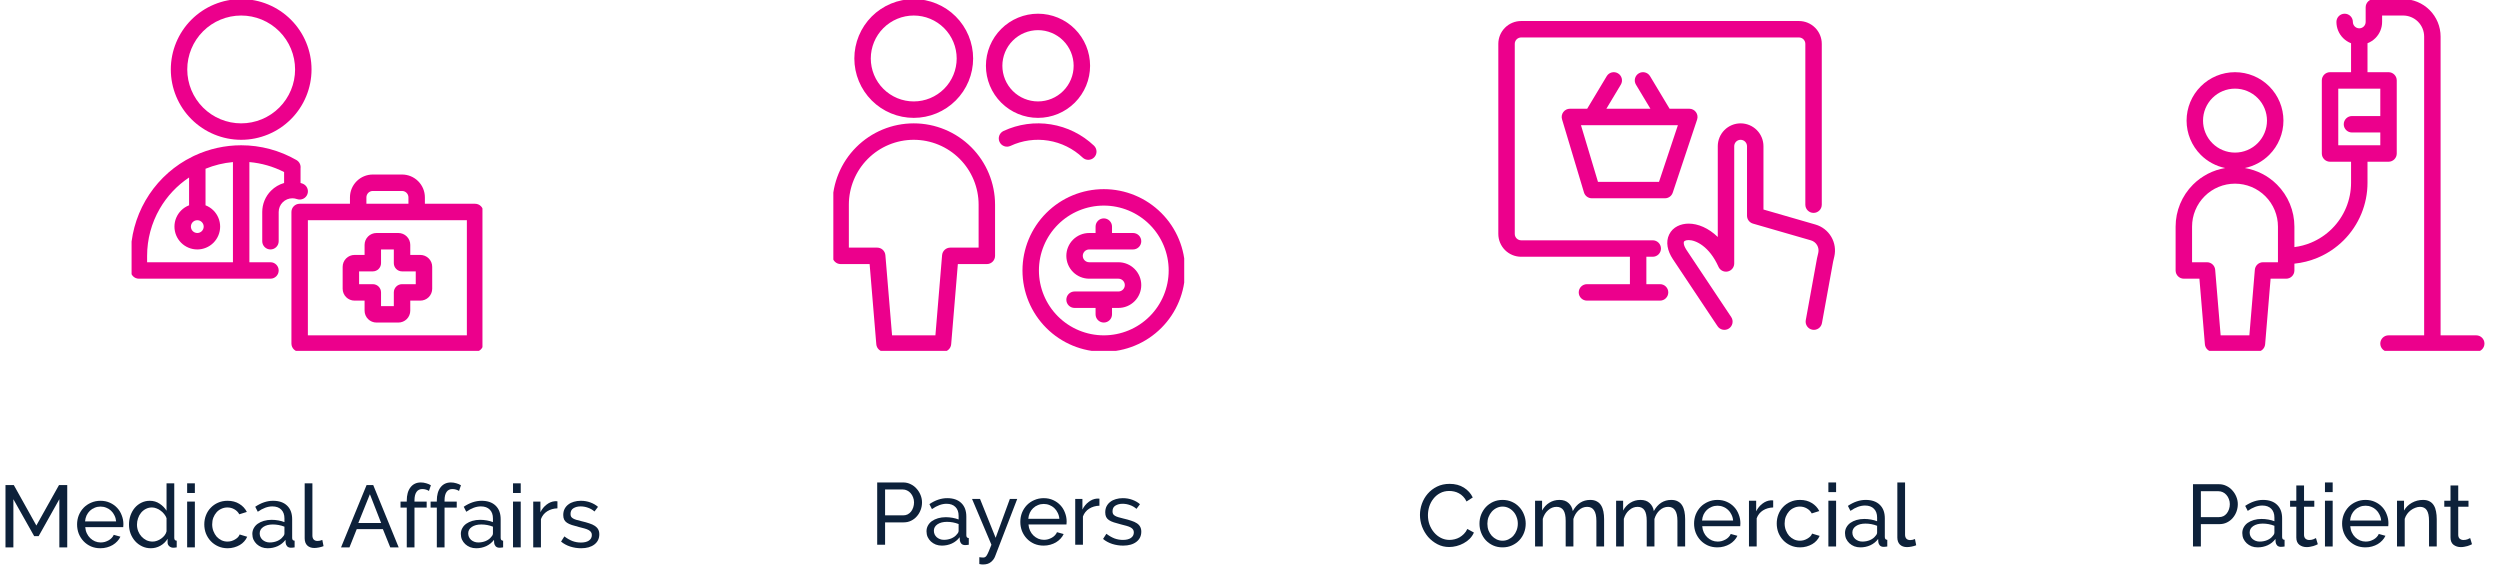 <?xml version="1.0" encoding="UTF-8"?>
<svg xmlns="http://www.w3.org/2000/svg" width="456" height="103" viewBox="0 0 456 103" fill="none">
  <g clip-path="url(#clip0)">
    <path d="M10.824 99.84V91.056L7.048 97.792H6.232L2.44 91.056V99.84H1V88.48H2.52L6.632 95.856L10.76 88.48H12.264V99.84H10.824Z" fill="#0D213A"></path>
    <path d="M18.316 100C17.686 100 17.11 99.888 16.588 99.664C16.065 99.429 15.617 99.115 15.244 98.72C14.87 98.325 14.577 97.867 14.364 97.344C14.161 96.811 14.06 96.251 14.06 95.664C14.06 95.077 14.161 94.523 14.364 94C14.577 93.477 14.87 93.019 15.244 92.624C15.628 92.229 16.081 91.92 16.604 91.696C17.126 91.461 17.702 91.344 18.332 91.344C18.961 91.344 19.532 91.461 20.044 91.696C20.566 91.931 21.009 92.245 21.372 92.64C21.734 93.024 22.012 93.477 22.204 94C22.406 94.512 22.508 95.045 22.508 95.6C22.508 95.717 22.502 95.824 22.492 95.92C22.492 96.016 22.486 96.091 22.476 96.144H15.548C15.58 96.56 15.676 96.939 15.836 97.28C15.996 97.621 16.204 97.915 16.46 98.16C16.716 98.405 17.004 98.597 17.324 98.736C17.654 98.875 18.001 98.944 18.364 98.944C18.62 98.944 18.87 98.912 19.116 98.848C19.361 98.773 19.59 98.677 19.804 98.56C20.017 98.443 20.204 98.299 20.364 98.128C20.534 97.957 20.662 97.765 20.748 97.552L21.964 97.888C21.825 98.197 21.633 98.48 21.388 98.736C21.153 98.992 20.876 99.216 20.556 99.408C20.246 99.589 19.9 99.733 19.516 99.84C19.132 99.947 18.732 100 18.316 100ZM21.18 95.104C21.148 94.709 21.046 94.347 20.876 94.016C20.716 93.675 20.508 93.387 20.252 93.152C20.006 92.917 19.718 92.736 19.388 92.608C19.057 92.469 18.705 92.4 18.332 92.4C17.958 92.4 17.606 92.469 17.276 92.608C16.945 92.736 16.652 92.923 16.396 93.168C16.15 93.403 15.948 93.685 15.788 94.016C15.638 94.347 15.548 94.709 15.516 95.104H21.18Z" fill="#0D213A"></path>
    <path d="M27.513 100C26.937 100 26.404 99.883 25.913 99.648C25.422 99.413 25.001 99.099 24.649 98.704C24.297 98.309 24.02 97.851 23.817 97.328C23.625 96.805 23.529 96.256 23.529 95.68C23.529 95.093 23.619 94.539 23.801 94.016C23.993 93.483 24.254 93.019 24.585 92.624C24.926 92.229 25.326 91.92 25.785 91.696C26.254 91.461 26.766 91.344 27.321 91.344C27.993 91.344 28.59 91.52 29.113 91.872C29.646 92.224 30.067 92.651 30.377 93.152V88.16H31.785V98.112C31.785 98.443 31.934 98.613 32.233 98.624V99.84C32.084 99.861 31.961 99.877 31.865 99.888C31.779 99.899 31.694 99.904 31.609 99.904C31.331 99.904 31.086 99.813 30.873 99.632C30.67 99.44 30.569 99.221 30.569 98.976V98.272C30.238 98.816 29.796 99.243 29.241 99.552C28.697 99.851 28.121 100 27.513 100ZM27.849 98.784C28.105 98.784 28.366 98.736 28.633 98.64C28.91 98.544 29.166 98.411 29.401 98.24C29.646 98.069 29.854 97.872 30.025 97.648C30.206 97.413 30.323 97.168 30.377 96.912V94.512C30.281 94.245 30.137 93.995 29.945 93.76C29.753 93.515 29.534 93.307 29.289 93.136C29.054 92.955 28.798 92.816 28.521 92.72C28.254 92.613 27.988 92.56 27.721 92.56C27.305 92.56 26.926 92.651 26.585 92.832C26.254 93.003 25.966 93.237 25.721 93.536C25.486 93.824 25.305 94.16 25.177 94.544C25.049 94.917 24.985 95.301 24.985 95.696C24.985 96.112 25.059 96.512 25.209 96.896C25.358 97.269 25.561 97.595 25.817 97.872C26.073 98.149 26.372 98.373 26.713 98.544C27.065 98.704 27.444 98.784 27.849 98.784Z" fill="#0D213A"></path>
    <path d="M34.135 99.84V91.488H35.543V99.84H34.135ZM34.135 89.92V88.16H35.543V89.92H34.135Z" fill="#0D213A"></path>
    <path d="M37.263 95.648C37.263 95.061 37.364 94.507 37.567 93.984C37.77 93.461 38.057 93.008 38.431 92.624C38.804 92.229 39.247 91.92 39.759 91.696C40.282 91.461 40.863 91.344 41.503 91.344C42.335 91.344 43.05 91.531 43.647 91.904C44.255 92.267 44.714 92.757 45.023 93.376L43.647 93.808C43.434 93.413 43.135 93.109 42.751 92.896C42.367 92.672 41.94 92.56 41.471 92.56C41.087 92.56 40.724 92.64 40.383 92.8C40.041 92.949 39.748 93.163 39.503 93.44C39.258 93.717 39.06 94.043 38.911 94.416C38.772 94.789 38.703 95.2 38.703 95.648C38.703 96.085 38.778 96.496 38.927 96.88C39.076 97.264 39.273 97.6 39.519 97.888C39.775 98.165 40.068 98.384 40.399 98.544C40.74 98.704 41.103 98.784 41.487 98.784C41.732 98.784 41.972 98.752 42.207 98.688C42.452 98.613 42.671 98.517 42.863 98.4C43.066 98.283 43.242 98.149 43.391 98C43.54 97.84 43.647 97.669 43.711 97.488L45.087 97.904C44.959 98.213 44.778 98.496 44.543 98.752C44.319 99.008 44.052 99.227 43.743 99.408C43.434 99.589 43.087 99.733 42.703 99.84C42.33 99.947 41.935 100 41.519 100C40.889 100 40.313 99.883 39.791 99.648C39.268 99.413 38.82 99.099 38.447 98.704C38.074 98.309 37.78 97.851 37.567 97.328C37.364 96.795 37.263 96.235 37.263 95.648Z" fill="#0D213A"></path>
    <path d="M48.826 100C48.432 100 48.064 99.936 47.722 99.808C47.381 99.669 47.082 99.483 46.826 99.248C46.581 99.013 46.384 98.741 46.234 98.432C46.096 98.112 46.026 97.765 46.026 97.392C46.026 97.008 46.112 96.661 46.282 96.352C46.453 96.032 46.693 95.76 47.002 95.536C47.322 95.312 47.696 95.136 48.122 95.008C48.56 94.88 49.034 94.816 49.546 94.816C49.952 94.816 50.362 94.853 50.778 94.928C51.194 95.003 51.562 95.104 51.882 95.232V94.56C51.882 93.877 51.69 93.344 51.306 92.96C50.922 92.565 50.378 92.368 49.674 92.368C48.832 92.368 47.946 92.693 47.018 93.344L46.554 92.432C47.632 91.707 48.714 91.344 49.802 91.344C50.901 91.344 51.754 91.637 52.362 92.224C52.981 92.811 53.29 93.637 53.29 94.704V98.112C53.29 98.443 53.44 98.613 53.738 98.624V99.84C53.589 99.861 53.466 99.877 53.37 99.888C53.274 99.899 53.173 99.904 53.066 99.904C52.789 99.904 52.565 99.824 52.394 99.664C52.234 99.493 52.138 99.291 52.106 99.056L52.074 98.464C51.701 98.965 51.226 99.349 50.65 99.616C50.085 99.872 49.477 100 48.826 100ZM49.194 98.944C49.696 98.944 50.16 98.853 50.586 98.672C51.024 98.48 51.354 98.229 51.578 97.92C51.781 97.717 51.882 97.509 51.882 97.296V96.064C51.2 95.797 50.49 95.664 49.754 95.664C49.05 95.664 48.474 95.813 48.026 96.112C47.589 96.411 47.37 96.8 47.37 97.28C47.37 97.515 47.413 97.733 47.498 97.936C47.594 98.139 47.722 98.315 47.882 98.464C48.053 98.613 48.25 98.731 48.474 98.816C48.698 98.901 48.938 98.944 49.194 98.944Z" fill="#0D213A"></path>
    <path d="M55.574 88.16H56.982V97.68C56.982 97.989 57.062 98.235 57.222 98.416C57.392 98.587 57.627 98.672 57.926 98.672C58.043 98.672 58.182 98.656 58.342 98.624C58.502 98.581 58.651 98.533 58.79 98.48L59.014 99.616C58.779 99.712 58.502 99.792 58.182 99.856C57.862 99.92 57.579 99.952 57.334 99.952C56.79 99.952 56.358 99.797 56.038 99.488C55.728 99.179 55.574 98.747 55.574 98.192V88.16Z" fill="#0D213A"></path>
    <path d="M66.862 88.48H68.078L72.718 99.84H71.182L69.838 96.512H65.07L63.742 99.84H62.206L66.862 88.48ZM69.518 95.392L67.47 90.144L65.358 95.392H69.518Z" fill="#0D213A"></path>
    <path d="M74.193 99.84V92.592H73.057V91.488H74.193V91.312C74.193 90.277 74.422 89.467 74.881 88.88C75.339 88.293 75.963 88 76.753 88C77.083 88 77.409 88.048 77.729 88.144C78.049 88.229 78.337 88.352 78.593 88.512L78.241 89.552C78.091 89.445 77.905 89.36 77.681 89.296C77.467 89.232 77.254 89.2 77.041 89.2C76.571 89.2 76.214 89.376 75.969 89.728C75.723 90.08 75.601 90.592 75.601 91.264V91.488H77.825V92.592H75.601V99.84H74.193Z" fill="#0D213A"></path>
    <path d="M79.677 99.84V92.592H78.541V91.488H79.677V91.312C79.677 90.277 79.906 89.467 80.365 88.88C80.824 88.293 81.448 88 82.237 88C82.568 88 82.893 88.048 83.213 88.144C83.533 88.229 83.821 88.352 84.077 88.512L83.725 89.552C83.576 89.445 83.389 89.36 83.165 89.296C82.952 89.232 82.739 89.2 82.525 89.2C82.056 89.2 81.698 89.376 81.453 89.728C81.208 90.08 81.085 90.592 81.085 91.264V91.488H83.309V92.592H81.085V99.84H79.677Z" fill="#0D213A"></path>
    <path d="M86.858 100C86.463 100 86.095 99.936 85.754 99.808C85.412 99.669 85.114 99.483 84.858 99.248C84.612 99.013 84.415 98.741 84.266 98.432C84.127 98.112 84.058 97.765 84.058 97.392C84.058 97.008 84.143 96.661 84.314 96.352C84.484 96.032 84.724 95.76 85.034 95.536C85.353 95.312 85.727 95.136 86.153 95.008C86.591 94.88 87.066 94.816 87.578 94.816C87.983 94.816 88.394 94.853 88.809 94.928C89.225 95.003 89.594 95.104 89.913 95.232V94.56C89.913 93.877 89.722 93.344 89.338 92.96C88.954 92.565 88.409 92.368 87.706 92.368C86.863 92.368 85.978 92.693 85.049 93.344L84.585 92.432C85.663 91.707 86.746 91.344 87.834 91.344C88.932 91.344 89.785 91.637 90.394 92.224C91.012 92.811 91.322 93.637 91.322 94.704V98.112C91.322 98.443 91.471 98.613 91.769 98.624V99.84C91.62 99.861 91.498 99.877 91.401 99.888C91.305 99.899 91.204 99.904 91.097 99.904C90.82 99.904 90.596 99.824 90.425 99.664C90.266 99.493 90.169 99.291 90.138 99.056L90.106 98.464C89.732 98.965 89.257 99.349 88.681 99.616C88.116 99.872 87.508 100 86.858 100ZM87.225 98.944C87.727 98.944 88.191 98.853 88.618 98.672C89.055 98.48 89.385 98.229 89.609 97.92C89.812 97.717 89.913 97.509 89.913 97.296V96.064C89.231 95.797 88.522 95.664 87.785 95.664C87.082 95.664 86.505 95.813 86.058 96.112C85.62 96.411 85.401 96.8 85.401 97.28C85.401 97.515 85.444 97.733 85.529 97.936C85.626 98.139 85.754 98.315 85.913 98.464C86.084 98.613 86.281 98.731 86.505 98.816C86.73 98.901 86.969 98.944 87.225 98.944Z" fill="#0D213A"></path>
    <path d="M93.573 99.84V91.488H94.981V99.84H93.573ZM93.573 89.92V88.16H94.981V89.92H93.573Z" fill="#0D213A"></path>
    <path d="M101.676 92.72C100.972 92.741 100.348 92.923 99.804 93.264C99.271 93.605 98.892 94.08 98.668 94.688V99.84H97.26V91.488H98.572V93.424C98.86 92.848 99.239 92.384 99.708 92.032C100.178 91.669 100.679 91.467 101.212 91.424C101.319 91.424 101.41 91.424 101.484 91.424C101.559 91.424 101.623 91.429 101.676 91.44V92.72Z" fill="#0D213A"></path>
    <path d="M106.001 100C105.329 100 104.668 99.899 104.017 99.696C103.366 99.483 102.806 99.179 102.337 98.784L102.945 97.84C103.436 98.213 103.926 98.496 104.417 98.688C104.908 98.869 105.425 98.96 105.969 98.96C106.577 98.96 107.057 98.843 107.409 98.608C107.772 98.363 107.953 98.021 107.953 97.584C107.953 97.381 107.905 97.211 107.809 97.072C107.713 96.923 107.569 96.795 107.377 96.688C107.185 96.581 106.94 96.485 106.641 96.4C106.342 96.315 105.996 96.224 105.601 96.128C105.1 96 104.668 95.877 104.305 95.76C103.942 95.643 103.644 95.504 103.409 95.344C103.174 95.184 103.004 94.992 102.897 94.768C102.79 94.544 102.737 94.267 102.737 93.936C102.737 93.52 102.817 93.152 102.977 92.832C103.148 92.501 103.377 92.229 103.665 92.016C103.953 91.792 104.289 91.627 104.673 91.52C105.068 91.403 105.489 91.344 105.937 91.344C106.566 91.344 107.153 91.445 107.697 91.648C108.241 91.851 108.7 92.117 109.073 92.448L108.433 93.296C108.081 92.987 107.686 92.757 107.249 92.608C106.812 92.448 106.364 92.368 105.905 92.368C105.393 92.368 104.956 92.48 104.593 92.704C104.241 92.917 104.065 93.264 104.065 93.744C104.065 93.936 104.097 94.096 104.161 94.224C104.236 94.352 104.353 94.464 104.513 94.56C104.673 94.656 104.876 94.741 105.121 94.816C105.377 94.891 105.681 94.971 106.033 95.056C106.588 95.184 107.068 95.317 107.473 95.456C107.889 95.584 108.23 95.739 108.497 95.92C108.774 96.101 108.977 96.315 109.105 96.56C109.244 96.805 109.313 97.104 109.313 97.456C109.313 98.235 109.014 98.853 108.417 99.312C107.82 99.771 107.014 100 106.001 100Z" fill="#0D213A"></path>
    <path d="M160 99.36V88H164.736C165.237 88 165.696 88.107 166.112 88.32C166.539 88.523 166.901 88.8 167.2 89.152C167.509 89.493 167.749 89.883 167.92 90.32C168.091 90.747 168.176 91.184 168.176 91.632C168.176 92.101 168.096 92.555 167.936 92.992C167.776 93.429 167.547 93.819 167.248 94.16C166.96 94.501 166.608 94.773 166.192 94.976C165.787 95.179 165.333 95.28 164.832 95.28H161.44V99.36H160ZM161.44 94H164.752C165.051 94 165.317 93.941 165.552 93.824C165.797 93.696 166.005 93.525 166.176 93.312C166.347 93.088 166.48 92.832 166.576 92.544C166.672 92.256 166.72 91.952 166.72 91.632C166.72 91.301 166.661 90.992 166.544 90.704C166.437 90.416 166.288 90.165 166.096 89.952C165.915 89.739 165.696 89.573 165.44 89.456C165.195 89.339 164.933 89.28 164.656 89.28H161.44V94Z" fill="#0D213A"></path>
    <path d="M171.795 99.52C171.4 99.52 171.032 99.456 170.691 99.328C170.35 99.189 170.051 99.003 169.795 98.768C169.55 98.533 169.352 98.261 169.203 97.952C169.064 97.632 168.995 97.285 168.995 96.912C168.995 96.528 169.08 96.181 169.251 95.872C169.422 95.552 169.662 95.28 169.971 95.056C170.291 94.832 170.664 94.656 171.091 94.528C171.528 94.4 172.003 94.336 172.515 94.336C172.92 94.336 173.331 94.373 173.747 94.448C174.163 94.523 174.531 94.624 174.851 94.752V94.08C174.851 93.397 174.659 92.864 174.275 92.48C173.891 92.085 173.347 91.888 172.643 91.888C171.8 91.888 170.915 92.213 169.987 92.864L169.523 91.952C170.6 91.227 171.683 90.864 172.771 90.864C173.87 90.864 174.723 91.157 175.331 91.744C175.95 92.331 176.259 93.157 176.259 94.224V97.632C176.259 97.963 176.408 98.133 176.707 98.144V99.36C176.558 99.381 176.435 99.397 176.339 99.408C176.243 99.419 176.142 99.424 176.035 99.424C175.758 99.424 175.534 99.344 175.363 99.184C175.203 99.013 175.107 98.811 175.075 98.576L175.043 97.984C174.67 98.485 174.195 98.869 173.619 99.136C173.054 99.392 172.446 99.52 171.795 99.52ZM172.163 98.464C172.664 98.464 173.128 98.373 173.555 98.192C173.992 98 174.323 97.749 174.547 97.44C174.75 97.237 174.851 97.029 174.851 96.816V95.584C174.168 95.317 173.459 95.184 172.723 95.184C172.019 95.184 171.443 95.333 170.995 95.632C170.558 95.931 170.339 96.32 170.339 96.8C170.339 97.035 170.382 97.253 170.467 97.456C170.563 97.659 170.691 97.835 170.851 97.984C171.022 98.133 171.219 98.251 171.443 98.336C171.667 98.421 171.907 98.464 172.163 98.464Z" fill="#0D213A"></path>
    <path d="M178.629 101.632C178.767 101.653 178.906 101.669 179.045 101.68C179.183 101.691 179.29 101.696 179.365 101.696C179.493 101.696 179.605 101.664 179.701 101.6C179.807 101.547 179.909 101.435 180.005 101.264C180.111 101.093 180.229 100.853 180.357 100.544C180.485 100.245 180.645 99.851 180.837 99.36L177.301 91.008H178.757L181.605 98.096L184.197 91.008H185.541L181.477 101.552C181.327 101.925 181.077 102.251 180.725 102.528C180.383 102.816 179.909 102.96 179.301 102.96C179.205 102.96 179.103 102.955 178.997 102.944C178.901 102.933 178.778 102.912 178.629 102.88V101.632Z" fill="#0D213A"></path>
    <path d="M190.363 99.52C189.733 99.52 189.157 99.408 188.635 99.184C188.112 98.949 187.664 98.635 187.291 98.24C186.917 97.845 186.624 97.387 186.411 96.864C186.208 96.331 186.107 95.771 186.107 95.184C186.107 94.597 186.208 94.043 186.411 93.52C186.624 92.997 186.917 92.539 187.291 92.144C187.675 91.749 188.128 91.44 188.651 91.216C189.173 90.981 189.749 90.864 190.379 90.864C191.008 90.864 191.579 90.981 192.091 91.216C192.613 91.451 193.056 91.765 193.419 92.16C193.781 92.544 194.059 92.997 194.251 93.52C194.453 94.032 194.555 94.565 194.555 95.12C194.555 95.237 194.549 95.344 194.539 95.44C194.539 95.536 194.533 95.611 194.523 95.664H187.595C187.627 96.08 187.723 96.459 187.883 96.8C188.043 97.141 188.251 97.435 188.507 97.68C188.763 97.925 189.051 98.117 189.371 98.256C189.701 98.395 190.048 98.464 190.411 98.464C190.667 98.464 190.917 98.432 191.163 98.368C191.408 98.293 191.637 98.197 191.851 98.08C192.064 97.963 192.251 97.819 192.411 97.648C192.581 97.477 192.709 97.285 192.795 97.072L194.011 97.408C193.872 97.717 193.68 98 193.435 98.256C193.2 98.512 192.923 98.736 192.603 98.928C192.293 99.109 191.947 99.253 191.563 99.36C191.179 99.467 190.779 99.52 190.363 99.52ZM193.227 94.624C193.195 94.229 193.093 93.867 192.923 93.536C192.763 93.195 192.555 92.907 192.299 92.672C192.053 92.437 191.765 92.256 191.435 92.128C191.104 91.989 190.752 91.92 190.379 91.92C190.005 91.92 189.653 91.989 189.323 92.128C188.992 92.256 188.699 92.443 188.443 92.688C188.197 92.923 187.995 93.205 187.835 93.536C187.685 93.867 187.595 94.229 187.563 94.624H193.227Z" fill="#0D213A"></path>
    <path d="M200.536 92.24C199.832 92.261 199.208 92.443 198.664 92.784C198.13 93.125 197.752 93.6 197.528 94.208V99.36H196.12V91.008H197.432V92.944C197.72 92.368 198.098 91.904 198.568 91.552C199.037 91.189 199.538 90.987 200.072 90.944C200.178 90.944 200.269 90.944 200.344 90.944C200.418 90.944 200.482 90.949 200.536 90.96V92.24Z" fill="#0D213A"></path>
    <path d="M204.86 99.52C204.188 99.52 203.527 99.419 202.876 99.216C202.226 99.003 201.666 98.699 201.196 98.304L201.804 97.36C202.295 97.733 202.786 98.016 203.276 98.208C203.767 98.389 204.284 98.48 204.828 98.48C205.436 98.48 205.916 98.363 206.268 98.128C206.631 97.883 206.812 97.541 206.812 97.104C206.812 96.901 206.764 96.731 206.668 96.592C206.572 96.443 206.428 96.315 206.236 96.208C206.044 96.101 205.799 96.005 205.5 95.92C205.202 95.835 204.855 95.744 204.46 95.648C203.959 95.52 203.527 95.397 203.164 95.28C202.802 95.163 202.503 95.024 202.268 94.864C202.034 94.704 201.863 94.512 201.756 94.288C201.65 94.064 201.596 93.787 201.596 93.456C201.596 93.04 201.676 92.672 201.836 92.352C202.007 92.021 202.236 91.749 202.524 91.536C202.812 91.312 203.148 91.147 203.532 91.04C203.927 90.923 204.348 90.864 204.796 90.864C205.426 90.864 206.012 90.965 206.556 91.168C207.1 91.371 207.559 91.637 207.932 91.968L207.292 92.816C206.94 92.507 206.546 92.277 206.108 92.128C205.671 91.968 205.223 91.888 204.764 91.888C204.252 91.888 203.815 92 203.452 92.224C203.1 92.437 202.924 92.784 202.924 93.264C202.924 93.456 202.956 93.616 203.02 93.744C203.095 93.872 203.212 93.984 203.372 94.08C203.532 94.176 203.735 94.261 203.98 94.336C204.236 94.411 204.54 94.491 204.892 94.576C205.447 94.704 205.927 94.837 206.332 94.976C206.748 95.104 207.09 95.259 207.356 95.44C207.634 95.621 207.836 95.835 207.964 96.08C208.103 96.325 208.172 96.624 208.172 96.976C208.172 97.755 207.874 98.373 207.276 98.832C206.679 99.291 205.874 99.52 204.86 99.52Z" fill="#0D213A"></path>
    <path d="M259 93.92C259 93.237 259.117 92.56 259.352 91.888C259.597 91.205 259.949 90.597 260.408 90.064C260.877 89.52 261.448 89.083 262.12 88.752C262.792 88.421 263.555 88.256 264.408 88.256C265.421 88.256 266.291 88.485 267.016 88.944C267.741 89.403 268.28 90 268.632 90.736L267.496 91.472C267.325 91.109 267.117 90.805 266.872 90.56C266.637 90.315 266.376 90.117 266.088 89.968C265.811 89.819 265.523 89.712 265.224 89.648C264.925 89.584 264.632 89.552 264.344 89.552C263.715 89.552 263.155 89.685 262.664 89.952C262.184 90.208 261.779 90.549 261.448 90.976C261.117 91.392 260.867 91.867 260.696 92.4C260.536 92.923 260.456 93.451 260.456 93.984C260.456 94.581 260.552 95.152 260.744 95.696C260.947 96.229 261.224 96.704 261.576 97.12C261.928 97.536 262.344 97.867 262.824 98.112C263.304 98.357 263.827 98.48 264.392 98.48C264.691 98.48 264.995 98.443 265.304 98.368C265.624 98.293 265.928 98.176 266.216 98.016C266.504 97.845 266.771 97.637 267.016 97.392C267.272 97.136 267.48 96.832 267.64 96.48L268.84 97.136C268.659 97.563 268.403 97.941 268.072 98.272C267.752 98.592 267.384 98.864 266.968 99.088C266.563 99.312 266.131 99.483 265.672 99.6C265.213 99.717 264.765 99.776 264.328 99.776C263.549 99.776 262.835 99.605 262.184 99.264C261.533 98.923 260.968 98.48 260.488 97.936C260.019 97.381 259.651 96.757 259.384 96.064C259.128 95.36 259 94.645 259 93.92Z" fill="#0D213A"></path>
    <path d="M274.066 99.84C273.437 99.84 272.861 99.723 272.338 99.488C271.826 99.253 271.384 98.939 271.01 98.544C270.648 98.149 270.365 97.691 270.162 97.168C269.96 96.645 269.858 96.096 269.858 95.52C269.858 94.933 269.96 94.379 270.162 93.856C270.376 93.333 270.664 92.875 271.026 92.48C271.4 92.085 271.842 91.771 272.354 91.536C272.877 91.301 273.448 91.184 274.066 91.184C274.685 91.184 275.256 91.301 275.778 91.536C276.301 91.771 276.744 92.085 277.106 92.48C277.48 92.875 277.768 93.333 277.97 93.856C278.184 94.379 278.29 94.933 278.29 95.52C278.29 96.096 278.189 96.645 277.986 97.168C277.784 97.691 277.496 98.149 277.122 98.544C276.749 98.939 276.301 99.253 275.778 99.488C275.266 99.723 274.696 99.84 274.066 99.84ZM271.298 95.536C271.298 95.973 271.368 96.379 271.506 96.752C271.656 97.125 271.853 97.451 272.098 97.728C272.354 98.005 272.648 98.224 272.978 98.384C273.32 98.544 273.682 98.624 274.066 98.624C274.45 98.624 274.808 98.544 275.138 98.384C275.48 98.224 275.778 98.005 276.034 97.728C276.29 97.44 276.488 97.109 276.626 96.736C276.776 96.352 276.85 95.941 276.85 95.504C276.85 95.077 276.776 94.677 276.626 94.304C276.488 93.92 276.29 93.589 276.034 93.312C275.778 93.024 275.48 92.8 275.138 92.64C274.808 92.48 274.45 92.4 274.066 92.4C273.682 92.4 273.32 92.485 272.978 92.656C272.648 92.816 272.354 93.04 272.098 93.328C271.853 93.605 271.656 93.936 271.506 94.32C271.368 94.693 271.298 95.099 271.298 95.536Z" fill="#0D213A"></path>
    <path d="M292.588 99.68H291.18V95.008C291.18 94.133 291.036 93.488 290.748 93.072C290.471 92.656 290.055 92.448 289.5 92.448C288.924 92.448 288.407 92.656 287.948 93.072C287.5 93.477 287.18 94.005 286.988 94.656V99.68H285.58V95.008C285.58 94.112 285.442 93.461 285.164 93.056C284.887 92.651 284.471 92.448 283.916 92.448C283.351 92.448 282.839 92.651 282.38 93.056C281.922 93.451 281.596 93.979 281.404 94.64V99.68H279.996V91.328H281.276V93.12C281.618 92.501 282.06 92.027 282.604 91.696C283.148 91.355 283.762 91.184 284.444 91.184C285.148 91.184 285.703 91.376 286.108 91.76C286.524 92.133 286.78 92.619 286.876 93.216C287.623 91.861 288.684 91.184 290.06 91.184C290.54 91.184 290.94 91.275 291.26 91.456C291.591 91.627 291.852 91.872 292.044 92.192C292.236 92.501 292.375 92.869 292.46 93.296C292.546 93.723 292.588 94.187 292.588 94.688V99.68Z" fill="#0D213A"></path>
    <path d="M307.37 99.68H305.962V95.008C305.962 94.133 305.818 93.488 305.53 93.072C305.252 92.656 304.836 92.448 304.282 92.448C303.706 92.448 303.188 92.656 302.73 93.072C302.282 93.477 301.962 94.005 301.77 94.656V99.68H300.362V95.008C300.362 94.112 300.223 93.461 299.946 93.056C299.668 92.651 299.252 92.448 298.698 92.448C298.132 92.448 297.62 92.651 297.162 93.056C296.703 93.451 296.378 93.979 296.186 94.64V99.68H294.778V91.328H296.058V93.12C296.399 92.501 296.842 92.027 297.386 91.696C297.93 91.355 298.543 91.184 299.226 91.184C299.93 91.184 300.484 91.376 300.89 91.76C301.306 92.133 301.562 92.619 301.658 93.216C302.404 91.861 303.466 91.184 304.842 91.184C305.322 91.184 305.722 91.275 306.042 91.456C306.372 91.627 306.634 91.872 306.826 92.192C307.018 92.501 307.156 92.869 307.242 93.296C307.327 93.723 307.37 94.187 307.37 94.688V99.68Z" fill="#0D213A"></path>
    <path d="M313.255 99.84C312.626 99.84 312.05 99.728 311.527 99.504C311.004 99.269 310.556 98.955 310.183 98.56C309.81 98.165 309.516 97.707 309.303 97.184C309.1 96.651 308.999 96.091 308.999 95.504C308.999 94.917 309.1 94.363 309.303 93.84C309.516 93.317 309.81 92.859 310.183 92.464C310.567 92.069 311.02 91.76 311.543 91.536C312.066 91.301 312.642 91.184 313.271 91.184C313.9 91.184 314.471 91.301 314.983 91.536C315.506 91.771 315.948 92.085 316.311 92.48C316.674 92.864 316.951 93.317 317.143 93.84C317.346 94.352 317.447 94.885 317.447 95.44C317.447 95.557 317.442 95.664 317.431 95.76C317.431 95.856 317.426 95.931 317.415 95.984H310.487C310.519 96.4 310.615 96.779 310.775 97.12C310.935 97.461 311.143 97.755 311.399 98C311.655 98.245 311.943 98.437 312.263 98.576C312.594 98.715 312.94 98.784 313.303 98.784C313.559 98.784 313.81 98.752 314.055 98.688C314.3 98.613 314.53 98.517 314.743 98.4C314.956 98.283 315.143 98.139 315.303 97.968C315.474 97.797 315.602 97.605 315.687 97.392L316.903 97.728C316.764 98.037 316.572 98.32 316.327 98.576C316.092 98.832 315.815 99.056 315.495 99.248C315.186 99.429 314.839 99.573 314.455 99.68C314.071 99.787 313.671 99.84 313.255 99.84ZM316.119 94.944C316.087 94.549 315.986 94.187 315.815 93.856C315.655 93.515 315.447 93.227 315.191 92.992C314.946 92.757 314.658 92.576 314.327 92.448C313.996 92.309 313.644 92.24 313.271 92.24C312.898 92.24 312.546 92.309 312.215 92.448C311.884 92.576 311.591 92.763 311.335 93.008C311.09 93.243 310.887 93.525 310.727 93.856C310.578 94.187 310.487 94.549 310.455 94.944H316.119Z" fill="#0D213A"></path>
    <path d="M323.428 92.56C322.724 92.581 322.1 92.763 321.556 93.104C321.023 93.445 320.644 93.92 320.42 94.528V99.68H319.012V91.328H320.324V93.264C320.612 92.688 320.991 92.224 321.46 91.872C321.929 91.509 322.431 91.307 322.964 91.264C323.071 91.264 323.161 91.264 323.236 91.264C323.311 91.264 323.375 91.269 323.428 91.28V92.56Z" fill="#0D213A"></path>
    <path d="M324.077 95.488C324.077 94.901 324.178 94.347 324.381 93.824C324.584 93.301 324.872 92.848 325.245 92.464C325.618 92.069 326.061 91.76 326.573 91.536C327.096 91.301 327.677 91.184 328.317 91.184C329.149 91.184 329.864 91.371 330.461 91.744C331.069 92.107 331.528 92.597 331.837 93.216L330.461 93.648C330.248 93.253 329.949 92.949 329.565 92.736C329.181 92.512 328.754 92.4 328.285 92.4C327.901 92.4 327.538 92.48 327.197 92.64C326.856 92.789 326.562 93.003 326.317 93.28C326.072 93.557 325.874 93.883 325.725 94.256C325.586 94.629 325.517 95.04 325.517 95.488C325.517 95.925 325.592 96.336 325.741 96.72C325.89 97.104 326.088 97.44 326.333 97.728C326.589 98.005 326.882 98.224 327.213 98.384C327.554 98.544 327.917 98.624 328.301 98.624C328.546 98.624 328.786 98.592 329.021 98.528C329.266 98.453 329.485 98.357 329.677 98.24C329.88 98.123 330.056 97.989 330.205 97.84C330.354 97.68 330.461 97.509 330.525 97.328L331.901 97.744C331.773 98.053 331.592 98.336 331.357 98.592C331.133 98.848 330.866 99.067 330.557 99.248C330.248 99.429 329.901 99.573 329.517 99.68C329.144 99.787 328.749 99.84 328.333 99.84C327.704 99.84 327.128 99.723 326.605 99.488C326.082 99.253 325.634 98.939 325.261 98.544C324.888 98.149 324.594 97.691 324.381 97.168C324.178 96.635 324.077 96.075 324.077 95.488Z" fill="#0D213A"></path>
    <path d="M333.496 99.68V91.328H334.904V99.68H333.496ZM333.496 89.76V88H334.904V89.76H333.496Z" fill="#0D213A"></path>
    <path d="M339.328 99.84C338.933 99.84 338.565 99.776 338.224 99.648C337.883 99.509 337.584 99.323 337.328 99.088C337.083 98.853 336.885 98.581 336.736 98.272C336.597 97.952 336.528 97.605 336.528 97.232C336.528 96.848 336.613 96.501 336.784 96.192C336.955 95.872 337.195 95.6 337.504 95.376C337.824 95.152 338.197 94.976 338.624 94.848C339.061 94.72 339.536 94.656 340.048 94.656C340.453 94.656 340.864 94.693 341.28 94.768C341.696 94.843 342.064 94.944 342.384 95.072V94.4C342.384 93.717 342.192 93.184 341.808 92.8C341.424 92.405 340.88 92.208 340.176 92.208C339.333 92.208 338.448 92.533 337.52 93.184L337.056 92.272C338.133 91.547 339.216 91.184 340.304 91.184C341.403 91.184 342.256 91.477 342.864 92.064C343.483 92.651 343.792 93.477 343.792 94.544V97.952C343.792 98.283 343.941 98.453 344.24 98.464V99.68C344.091 99.701 343.968 99.717 343.872 99.728C343.776 99.739 343.675 99.744 343.568 99.744C343.291 99.744 343.067 99.664 342.896 99.504C342.736 99.333 342.64 99.131 342.608 98.896L342.576 98.304C342.203 98.805 341.728 99.189 341.152 99.456C340.587 99.712 339.979 99.84 339.328 99.84ZM339.696 98.784C340.197 98.784 340.661 98.693 341.088 98.512C341.525 98.32 341.856 98.069 342.08 97.76C342.283 97.557 342.384 97.349 342.384 97.136V95.904C341.701 95.637 340.992 95.504 340.256 95.504C339.552 95.504 338.976 95.653 338.528 95.952C338.091 96.251 337.872 96.64 337.872 97.12C337.872 97.355 337.915 97.573 338 97.776C338.096 97.979 338.224 98.155 338.384 98.304C338.555 98.453 338.752 98.571 338.976 98.656C339.2 98.741 339.44 98.784 339.696 98.784Z" fill="#0D213A"></path>
    <path d="M346.075 88H347.483V97.52C347.483 97.829 347.563 98.075 347.723 98.256C347.894 98.427 348.129 98.512 348.427 98.512C348.545 98.512 348.683 98.496 348.843 98.464C349.003 98.421 349.153 98.373 349.291 98.32L349.515 99.456C349.281 99.552 349.003 99.632 348.683 99.696C348.363 99.76 348.081 99.792 347.835 99.792C347.291 99.792 346.859 99.637 346.539 99.328C346.23 99.019 346.075 98.587 346.075 98.032V88Z" fill="#0D213A"></path>
    <path d="M400 99.68V88.32H404.736C405.237 88.32 405.696 88.427 406.112 88.64C406.539 88.843 406.901 89.12 407.2 89.472C407.509 89.813 407.749 90.203 407.92 90.64C408.091 91.067 408.176 91.504 408.176 91.952C408.176 92.421 408.096 92.875 407.936 93.312C407.776 93.749 407.547 94.139 407.248 94.48C406.96 94.821 406.608 95.093 406.192 95.296C405.787 95.499 405.333 95.6 404.832 95.6H401.44V99.68H400ZM401.44 94.32H404.752C405.051 94.32 405.317 94.261 405.552 94.144C405.797 94.016 406.005 93.845 406.176 93.632C406.347 93.408 406.48 93.152 406.576 92.864C406.672 92.576 406.72 92.272 406.72 91.952C406.72 91.621 406.661 91.312 406.544 91.024C406.437 90.736 406.288 90.485 406.096 90.272C405.915 90.059 405.696 89.893 405.44 89.776C405.195 89.659 404.933 89.6 404.656 89.6H401.44V94.32Z" fill="#0D213A"></path>
    <path d="M411.795 99.84C411.4 99.84 411.032 99.776 410.691 99.648C410.35 99.509 410.051 99.323 409.795 99.088C409.55 98.853 409.352 98.581 409.203 98.272C409.064 97.952 408.995 97.605 408.995 97.232C408.995 96.848 409.08 96.501 409.251 96.192C409.422 95.872 409.662 95.6 409.971 95.376C410.291 95.152 410.664 94.976 411.091 94.848C411.528 94.72 412.003 94.656 412.515 94.656C412.92 94.656 413.331 94.693 413.747 94.768C414.163 94.843 414.531 94.944 414.851 95.072V94.4C414.851 93.717 414.659 93.184 414.275 92.8C413.891 92.405 413.347 92.208 412.643 92.208C411.8 92.208 410.915 92.533 409.987 93.184L409.523 92.272C410.6 91.547 411.683 91.184 412.771 91.184C413.87 91.184 414.723 91.477 415.331 92.064C415.95 92.651 416.259 93.477 416.259 94.544V97.952C416.259 98.283 416.408 98.453 416.707 98.464V99.68C416.558 99.701 416.435 99.717 416.339 99.728C416.243 99.739 416.142 99.744 416.035 99.744C415.758 99.744 415.534 99.664 415.363 99.504C415.203 99.333 415.107 99.131 415.075 98.896L415.043 98.304C414.67 98.805 414.195 99.189 413.619 99.456C413.054 99.712 412.446 99.84 411.795 99.84ZM412.163 98.784C412.664 98.784 413.128 98.693 413.555 98.512C413.992 98.32 414.323 98.069 414.547 97.76C414.75 97.557 414.851 97.349 414.851 97.136V95.904C414.168 95.637 413.459 95.504 412.723 95.504C412.019 95.504 411.443 95.653 410.995 95.952C410.558 96.251 410.339 96.64 410.339 97.12C410.339 97.355 410.382 97.573 410.467 97.776C410.563 97.979 410.691 98.155 410.851 98.304C411.022 98.453 411.219 98.571 411.443 98.656C411.667 98.741 411.907 98.784 412.163 98.784Z" fill="#0D213A"></path>
    <path d="M422.768 99.264C422.683 99.307 422.571 99.36 422.432 99.424C422.293 99.477 422.133 99.536 421.952 99.6C421.781 99.653 421.589 99.696 421.376 99.728C421.173 99.771 420.96 99.792 420.736 99.792C420.224 99.792 419.781 99.653 419.408 99.376C419.035 99.088 418.848 98.645 418.848 98.048V92.432H417.712V91.328H418.848V88.544H420.256V91.328H422.128V92.432H420.256V97.616C420.277 97.925 420.379 98.149 420.56 98.288C420.741 98.427 420.955 98.496 421.2 98.496C421.477 98.496 421.728 98.453 421.952 98.368C422.187 98.272 422.347 98.197 422.432 98.144L422.768 99.264Z" fill="#0D213A"></path>
    <path d="M424.073 99.68V91.328H425.481V99.68H424.073ZM424.073 89.76V88H425.481V89.76H424.073Z" fill="#0D213A"></path>
    <path d="M431.456 99.84C430.827 99.84 430.251 99.728 429.728 99.504C429.206 99.269 428.758 98.955 428.384 98.56C428.011 98.165 427.718 97.707 427.504 97.184C427.302 96.651 427.2 96.091 427.2 95.504C427.2 94.917 427.302 94.363 427.504 93.84C427.718 93.317 428.011 92.859 428.384 92.464C428.768 92.069 429.222 91.76 429.744 91.536C430.267 91.301 430.843 91.184 431.472 91.184C432.102 91.184 432.672 91.301 433.184 91.536C433.707 91.771 434.15 92.085 434.512 92.48C434.875 92.864 435.152 93.317 435.344 93.84C435.547 94.352 435.648 94.885 435.648 95.44C435.648 95.557 435.643 95.664 435.632 95.76C435.632 95.856 435.627 95.931 435.616 95.984H428.688C428.72 96.4 428.816 96.779 428.976 97.12C429.136 97.461 429.344 97.755 429.6 98C429.856 98.245 430.144 98.437 430.464 98.576C430.795 98.715 431.142 98.784 431.504 98.784C431.76 98.784 432.011 98.752 432.256 98.688C432.502 98.613 432.731 98.517 432.944 98.4C433.158 98.283 433.344 98.139 433.504 97.968C433.675 97.797 433.803 97.605 433.888 97.392L435.104 97.728C434.966 98.037 434.774 98.32 434.528 98.576C434.294 98.832 434.016 99.056 433.696 99.248C433.387 99.429 433.04 99.573 432.656 99.68C432.272 99.787 431.872 99.84 431.456 99.84ZM434.32 94.944C434.288 94.549 434.187 94.187 434.016 93.856C433.856 93.515 433.648 93.227 433.392 92.992C433.147 92.757 432.859 92.576 432.528 92.448C432.198 92.309 431.846 92.24 431.472 92.24C431.099 92.24 430.747 92.309 430.416 92.448C430.086 92.576 429.792 92.763 429.536 93.008C429.291 93.243 429.088 93.525 428.928 93.856C428.779 94.187 428.688 94.549 428.656 94.944H434.32Z" fill="#0D213A"></path>
    <path d="M444.462 99.68H443.054V95.008C443.054 94.112 442.915 93.461 442.638 93.056C442.371 92.651 441.96 92.448 441.405 92.448C441.117 92.448 440.83 92.507 440.542 92.624C440.253 92.731 439.981 92.88 439.725 93.072C439.469 93.264 439.246 93.493 439.054 93.76C438.862 94.027 438.717 94.32 438.621 94.64V99.68H437.214V91.328H438.493V93.12C438.824 92.533 439.299 92.064 439.917 91.712C440.547 91.36 441.229 91.184 441.965 91.184C442.445 91.184 442.846 91.275 443.166 91.456C443.486 91.627 443.741 91.872 443.933 92.192C444.125 92.501 444.259 92.869 444.333 93.296C444.419 93.723 444.462 94.187 444.462 94.688V99.68Z" fill="#0D213A"></path>
    <path d="M450.893 99.264C450.808 99.307 450.696 99.36 450.557 99.424C450.418 99.477 450.258 99.536 450.077 99.6C449.906 99.653 449.714 99.696 449.501 99.728C449.298 99.771 449.085 99.792 448.861 99.792C448.349 99.792 447.906 99.653 447.533 99.376C447.16 99.088 446.973 98.645 446.973 98.048V92.432H445.837V91.328H446.973V88.544H448.381V91.328H450.253V92.432H448.381V97.616C448.402 97.925 448.504 98.149 448.685 98.288C448.866 98.427 449.08 98.496 449.325 98.496C449.602 98.496 449.853 98.453 450.077 98.368C450.312 98.272 450.472 98.197 450.557 98.144L450.893 99.264Z" fill="#0D213A"></path>
    <g clip-path="url(#clip1)">
      <path fill-rule="evenodd" clip-rule="evenodd" d="M43.99 -0.167C40.586 -0.167 37.322 1.185 34.915 3.592C32.508 5.999 31.156 9.263 31.156 12.667C31.156 16.07 32.508 19.334 34.915 21.741C37.322 24.148 40.586 25.5 43.99 25.5C47.393 25.5 50.657 24.148 53.064 21.741C55.471 19.334 56.823 16.07 56.823 12.667C56.823 9.263 55.471 5.999 53.064 3.592C50.657 1.185 47.393 -0.167 43.99 -0.167ZM37.036 5.713C38.88 3.869 41.382 2.833 43.99 2.833C46.597 2.833 49.099 3.869 50.943 5.713C52.787 7.558 53.823 10.059 53.823 12.667C53.823 15.275 52.787 17.776 50.943 19.62C49.099 21.464 46.597 22.5 43.99 22.5C41.382 22.5 38.88 21.464 37.036 19.62C35.192 17.776 34.156 15.275 34.156 12.667C34.156 10.059 35.192 7.558 37.036 5.713ZM35.219 28.509C34.777 28.723 34.342 28.953 33.914 29.2C30.849 30.971 28.303 33.517 26.533 36.583C24.763 39.649 23.832 43.127 23.832 46.667V46.667V49.333C23.832 50.162 24.504 50.833 25.332 50.833H43.985L43.988 50.833L43.992 50.833H49.332C50.16 50.833 50.832 50.162 50.832 49.333C50.832 48.505 50.16 47.833 49.332 47.833H45.488V29.562C47.695 29.755 49.845 30.372 51.82 31.383V33.378C50.93 33.633 50.11 34.111 49.443 34.778C48.411 35.809 47.832 37.208 47.832 38.667V44C47.832 44.828 48.504 45.5 49.332 45.5C50.16 45.5 50.832 44.828 50.832 44V38.667C50.832 38.004 51.095 37.368 51.564 36.899C52.033 36.43 52.668 36.167 53.33 36.167C53.614 36.167 53.895 36.217 54.162 36.312C54.942 36.59 55.8 36.182 56.078 35.402C56.356 34.622 55.949 33.764 55.169 33.486C55.054 33.445 54.938 33.408 54.82 33.374V30.689C54.894 30.107 54.622 29.511 54.082 29.2C51.016 27.43 47.538 26.498 43.998 26.498C41.047 26.498 38.139 27.146 35.477 28.387C35.387 28.419 35.301 28.46 35.219 28.509ZM42.488 29.564C40.769 29.716 39.083 30.127 37.488 30.78V37.447C38.025 37.654 38.518 37.972 38.933 38.387C39.715 39.168 40.154 40.228 40.154 41.333C40.154 42.438 39.715 43.498 38.933 44.28C38.152 45.061 37.092 45.5 35.987 45.5C34.882 45.5 33.822 45.061 33.041 44.28C32.259 43.498 31.82 42.438 31.82 41.333C31.82 40.228 32.259 39.168 33.041 38.387C33.456 37.971 33.95 37.653 34.488 37.446V32.373C32.291 33.835 30.456 35.788 29.131 38.082C27.625 40.692 26.832 43.653 26.832 46.666V46.667V47.833H42.488V29.564ZM35.162 40.508C35.38 40.291 35.675 40.168 35.983 40.167L35.988 40.167L35.992 40.167C36.3 40.168 36.594 40.291 36.812 40.508C37.031 40.727 37.154 41.024 37.154 41.333C37.154 41.643 37.031 41.94 36.812 42.158C36.593 42.377 36.296 42.5 35.987 42.5C35.678 42.5 35.381 42.377 35.162 42.158C34.943 41.94 34.82 41.643 34.82 41.333C34.82 41.024 34.943 40.727 35.162 40.508ZM53.156 38.667C53.156 37.838 53.828 37.167 54.656 37.167H63.832V36C63.832 34.895 64.271 33.835 65.052 33.054C65.834 32.272 66.894 31.833 67.999 31.833H73.332C74.437 31.833 75.497 32.272 76.278 33.054C77.06 33.835 77.499 34.895 77.499 36V37.167H86.656C87.485 37.167 88.156 37.838 88.156 38.667V62.667C88.156 63.495 87.485 64.167 86.656 64.167H54.656C53.828 64.167 53.156 63.495 53.156 62.667V38.667ZM65.332 40.167L65.324 40.167H56.156V61.167H85.156V40.167H76.006L75.999 40.167L75.991 40.167H65.34L65.332 40.167ZM66.832 37.167H74.499V36C74.499 35.691 74.376 35.394 74.157 35.175C73.938 34.956 73.641 34.833 73.332 34.833H67.999C67.689 34.833 67.392 34.956 67.174 35.175C66.955 35.394 66.832 35.691 66.832 36V37.167ZM68.667 42.5C68.092 42.5 67.541 42.728 67.135 43.135C66.728 43.541 66.5 44.092 66.5 44.667V46.5H64.667C64.092 46.5 63.541 46.728 63.135 47.135C62.728 47.541 62.5 48.092 62.5 48.667V52.667C62.5 53.241 62.728 53.792 63.135 54.199C63.541 54.605 64.092 54.833 64.667 54.833H66.5V56.667C66.5 57.241 66.728 57.792 67.135 58.199C67.541 58.605 68.092 58.833 68.667 58.833H72.667C73.241 58.833 73.792 58.605 74.199 58.199C74.605 57.792 74.833 57.241 74.833 56.667V54.833H76.667C77.241 54.833 77.792 54.605 78.199 54.199C78.605 53.792 78.833 53.241 78.833 52.667V48.667C78.833 48.092 78.605 47.541 78.199 47.135C77.792 46.728 77.241 46.5 76.667 46.5H74.833V44.667C74.833 44.092 74.605 43.541 74.199 43.135C73.792 42.728 73.241 42.5 72.667 42.5H68.667ZM69.5 48V45.5H71.833V48C71.833 48.828 72.505 49.5 73.333 49.5H75.833V51.833H73.333C72.505 51.833 71.833 52.505 71.833 53.333V55.833H69.5V53.333C69.5 52.505 68.828 51.833 68 51.833H65.5V49.5H68C68.828 49.5 69.5 48.828 69.5 48Z" fill="#EC008C"></path>
    </g>
    <g clip-path="url(#clip2)">
      <path fill-rule="evenodd" clip-rule="evenodd" d="M166.665 -0.167C165.243 -0.167 163.834 0.114 162.52 0.658C161.205 1.202 160.011 2 159.005 3.006C157.999 4.012 157.201 5.207 156.657 6.521C156.112 7.835 155.832 9.244 155.832 10.667C155.832 12.089 156.112 13.498 156.657 14.812C157.201 16.127 157.999 17.321 159.005 18.327C160.011 19.333 161.205 20.131 162.52 20.675C163.834 21.22 165.243 21.5 166.665 21.5C168.088 21.5 169.497 21.22 170.811 20.675C172.125 20.131 173.32 19.333 174.326 18.327C175.332 17.321 176.13 16.127 176.674 14.812C177.218 13.498 177.499 12.089 177.499 10.667C177.499 9.244 177.218 7.835 176.674 6.521C176.13 5.207 175.332 4.012 174.326 3.006C173.32 2 172.125 1.202 170.811 0.658C169.497 0.114 168.088 -0.167 166.665 -0.167ZM163.668 3.43C164.618 3.036 165.637 2.833 166.665 2.833C167.694 2.833 168.713 3.036 169.663 3.43C170.613 3.823 171.477 4.4 172.204 5.128C172.932 5.855 173.509 6.719 173.902 7.669C174.296 8.619 174.499 9.638 174.499 10.667C174.499 11.695 174.296 12.714 173.902 13.664C173.509 14.615 172.932 15.478 172.204 16.206C171.477 16.933 170.613 17.51 169.663 17.904C168.713 18.297 167.694 18.5 166.665 18.5C165.637 18.5 164.618 18.297 163.668 17.904C162.717 17.51 161.854 16.933 161.126 16.206C160.399 15.478 159.822 14.615 159.428 13.664C159.035 12.714 158.832 11.695 158.832 10.667C158.832 9.638 159.035 8.619 159.428 7.669C159.822 6.719 160.399 5.855 161.126 5.128C161.854 4.4 162.717 3.823 163.668 3.43ZM166.665 22.5C162.731 22.5 158.958 24.063 156.177 26.845C153.395 29.626 151.832 33.399 151.832 37.333V46.667C151.832 47.495 152.504 48.167 153.332 48.167H158.618L159.837 62.791C159.902 63.569 160.552 64.167 161.332 64.167H171.999C172.779 64.167 173.429 63.569 173.494 62.791L174.712 48.167H179.999C180.827 48.167 181.499 47.495 181.499 46.667V37.333C181.499 33.399 179.936 29.626 177.154 26.845C174.372 24.063 170.599 22.5 166.665 22.5ZM158.298 28.966C160.517 26.747 163.527 25.5 166.665 25.5C169.804 25.5 172.814 26.747 175.033 28.966C177.252 31.185 178.499 34.195 178.499 37.333V45.167H173.332C172.552 45.167 171.902 45.765 171.837 46.542L170.618 61.167H162.712L161.494 46.542C161.429 45.765 160.779 45.167 159.999 45.167H154.832V37.333C154.832 34.195 156.079 31.185 158.298 28.966ZM183.041 23.894C185.741 22.633 188.758 22.212 191.7 22.689C194.642 23.165 197.372 24.515 199.536 26.564C200.138 27.134 200.164 28.083 199.594 28.684C199.025 29.286 198.075 29.312 197.474 28.742C195.747 27.108 193.568 26.03 191.22 25.65C188.873 25.27 186.465 25.605 184.311 26.612C183.56 26.963 182.668 26.639 182.317 25.888C181.966 25.138 182.29 24.245 183.041 23.894ZM189.332 2.5C188.084 2.5 186.849 2.746 185.697 3.223C184.544 3.701 183.497 4.4 182.615 5.282C181.732 6.165 181.033 7.212 180.555 8.365C180.078 9.517 179.832 10.752 179.832 12C179.832 13.248 180.078 14.483 180.555 15.636C181.033 16.788 181.732 17.835 182.615 18.718C183.497 19.6 184.544 20.299 185.697 20.777C186.849 21.254 188.084 21.5 189.332 21.5C190.58 21.5 191.815 21.254 192.968 20.777C194.12 20.299 195.167 19.6 196.05 18.718C196.932 17.835 197.631 16.788 198.109 15.636C198.586 14.483 198.832 13.248 198.832 12C198.832 10.752 198.586 9.517 198.109 8.365C197.631 7.212 196.932 6.165 196.05 5.282C195.167 4.4 194.12 3.701 192.968 3.223C191.815 2.746 190.58 2.5 189.332 2.5ZM186.845 5.995C187.633 5.668 188.478 5.5 189.332 5.5C190.186 5.5 191.031 5.668 191.819 5.995C192.608 6.321 193.325 6.8 193.928 7.404C194.532 8.007 195.011 8.724 195.337 9.513C195.664 10.301 195.832 11.146 195.832 12C195.832 12.854 195.664 13.699 195.337 14.487C195.011 15.276 194.532 15.993 193.928 16.596C193.325 17.2 192.608 17.679 191.819 18.005C191.031 18.332 190.186 18.5 189.332 18.5C188.478 18.5 187.633 18.332 186.845 18.005C186.056 17.679 185.339 17.2 184.736 16.596C184.132 15.993 183.653 15.276 183.327 14.487C183 13.699 182.832 12.854 182.832 12C182.832 11.146 183 10.301 183.327 9.513C183.653 8.724 184.132 8.007 184.736 7.404C185.339 6.8 186.056 6.321 186.845 5.995ZM190.845 38.845C193.626 36.063 197.399 34.5 201.333 34.5C205.267 34.5 209.04 36.063 211.822 38.845C214.604 41.626 216.167 45.399 216.167 49.333C216.167 53.267 214.604 57.04 211.822 59.822C209.04 62.604 205.267 64.167 201.333 64.167C197.399 64.167 193.626 62.604 190.845 59.822C188.063 57.04 186.5 53.267 186.5 49.333C186.5 45.399 188.063 41.626 190.845 38.845ZM201.333 37.5C198.195 37.5 195.185 38.747 192.966 40.966C190.747 43.185 189.5 46.195 189.5 49.333C189.5 52.472 190.747 55.482 192.966 57.701C195.185 59.92 198.195 61.167 201.333 61.167C204.472 61.167 207.482 59.92 209.701 57.701C211.92 55.482 213.167 52.472 213.167 49.333C213.167 46.195 211.92 43.185 209.701 40.966C207.482 38.747 204.472 37.5 201.333 37.5ZM201.343 53.167C201.339 53.167 201.336 53.167 201.332 53.167C201.328 53.167 201.325 53.167 201.321 53.167H196C195.172 53.167 194.5 53.838 194.5 54.667C194.5 55.495 195.172 56.167 196 56.167H199.832V57.333C199.832 58.162 200.504 58.833 201.332 58.833C202.16 58.833 202.832 58.162 202.832 57.333V56.167H204C205.105 56.167 206.165 55.728 206.946 54.946C207.728 54.165 208.167 53.105 208.167 52C208.167 50.895 207.728 49.835 206.946 49.054C206.165 48.272 205.105 47.833 204 47.833H198.667C198.357 47.833 198.06 47.71 197.842 47.492C197.623 47.273 197.5 46.976 197.5 46.667C197.5 46.357 197.623 46.06 197.842 45.842C198.06 45.623 198.357 45.5 198.667 45.5H206.667C207.495 45.5 208.167 44.828 208.167 44C208.167 43.172 207.495 42.5 206.667 42.5H202.832V41.333C202.832 40.505 202.16 39.833 201.332 39.833C200.504 39.833 199.832 40.505 199.832 41.333V42.5H198.667C197.562 42.5 196.502 42.939 195.72 43.72C194.939 44.502 194.5 45.562 194.5 46.667C194.5 47.772 194.939 48.831 195.72 49.613C196.502 50.394 197.562 50.833 198.667 50.833H204C204.309 50.833 204.606 50.956 204.825 51.175C205.044 51.394 205.167 51.691 205.167 52C205.167 52.309 205.044 52.606 204.825 52.825C204.606 53.044 204.309 53.167 204 53.167H201.343Z" fill="#EC008C"></path>
    </g>
    <path fill-rule="evenodd" clip-rule="evenodd" d="M276.635 7.175C276.853 6.956 277.15 6.833 277.46 6.833H328.126C328.436 6.833 328.732 6.956 328.951 7.175C329.17 7.394 329.293 7.691 329.293 8V37.333C329.293 38.162 329.965 38.833 330.793 38.833C331.621 38.833 332.293 38.162 332.293 37.333V8C332.293 6.895 331.854 5.835 331.073 5.054C330.291 4.272 329.231 3.833 328.126 3.833H277.46C276.355 3.833 275.295 4.272 274.513 5.054C273.732 5.835 273.293 6.895 273.293 8V42.667C273.293 43.772 273.732 44.831 274.513 45.613C275.295 46.394 276.355 46.833 277.46 46.833H297.297V51.833H289.461C288.633 51.833 287.961 52.505 287.961 53.333C287.961 54.162 288.633 54.833 289.461 54.833H298.797H302.794C303.623 54.833 304.294 54.162 304.294 53.333C304.294 52.505 303.623 51.833 302.794 51.833H300.297V46.833H301.46C302.288 46.833 302.96 46.162 302.96 45.333C302.96 44.505 302.288 43.833 301.46 43.833H298.797H277.46C277.15 43.833 276.853 43.71 276.635 43.492C276.416 43.273 276.293 42.976 276.293 42.667V8C276.293 7.691 276.416 7.394 276.635 7.175ZM295.123 13.38C295.834 13.807 296.064 14.728 295.638 15.438L293.001 19.833H301.034L298.397 15.438C297.971 14.728 298.201 13.807 298.912 13.38C299.622 12.954 300.544 13.184 300.97 13.895L304.533 19.833H308.13C308.612 19.833 309.065 20.065 309.347 20.456C309.629 20.848 309.706 21.35 309.553 21.808L305.108 35.141C304.904 35.754 304.331 36.167 303.685 36.167H290.352C289.689 36.167 289.105 35.732 288.915 35.098L284.915 21.764C284.779 21.31 284.865 20.818 285.148 20.438C285.431 20.058 285.877 19.833 286.352 19.833H289.502L293.065 13.895C293.492 13.184 294.413 12.954 295.123 13.38ZM303.66 22.833C303.677 22.834 303.693 22.834 303.71 22.833H306.049L302.604 33.167H291.468L288.368 22.833H290.325C290.342 22.834 290.358 22.834 290.375 22.833H303.66ZM317.488 25.5C317.179 25.5 316.882 25.623 316.663 25.842C316.445 26.061 316.322 26.357 316.322 26.667V48.053C316.322 48.761 315.827 49.373 315.134 49.52C314.442 49.668 313.741 49.311 313.452 48.665C311.775 44.91 309.298 43.788 308.002 43.79C307.338 43.792 307.175 44.042 307.152 44.088C307.125 44.144 306.963 44.59 307.62 45.595L307.623 45.599L315.777 57.835C316.236 58.524 316.05 59.456 315.36 59.915C314.671 60.374 313.74 60.188 313.28 59.498L305.12 47.253L305.114 47.243L305.114 47.243C304.154 45.778 303.778 44.162 304.456 42.772C305.14 41.372 306.602 40.793 307.996 40.79C309.712 40.787 311.63 41.587 313.322 43.225V26.667C313.322 25.562 313.761 24.502 314.542 23.72C315.323 22.939 316.383 22.5 317.488 22.5C318.593 22.5 319.653 22.939 320.435 23.72C321.216 24.502 321.655 25.562 321.655 26.667V38.216L331.15 40.959L331.153 40.96C332.361 41.312 333.388 42.112 334.025 43.197C334.662 44.282 334.859 45.569 334.577 46.795L334.576 46.797L334.358 47.741L332.324 58.935C332.176 59.75 331.395 60.291 330.58 60.142C329.765 59.994 329.224 59.214 329.373 58.398L331.413 47.169C331.415 47.157 331.417 47.145 331.42 47.133L331.425 47.109L331.427 47.099L331.653 46.122L331.653 46.121C331.764 45.642 331.686 45.139 331.437 44.715C331.189 44.291 330.788 43.978 330.316 43.841L330.314 43.84L319.739 40.785C319.097 40.6 318.655 40.012 318.655 39.344V26.667C318.655 26.357 318.532 26.061 318.313 25.842C318.095 25.623 317.798 25.5 317.488 25.5Z" fill="#EC008C"></path>
    <g clip-path="url(#clip3)">
      <path fill-rule="evenodd" clip-rule="evenodd" d="M431.497 1.333C431.497 0.505 432.169 -0.167 432.997 -0.167H438.331C440.143 -0.167 441.881 0.553 443.163 1.835C444.444 3.116 445.164 4.854 445.164 6.667V61.167H451.664C452.492 61.167 453.164 61.838 453.164 62.667C453.164 63.495 452.492 64.167 451.664 64.167H443.674C443.671 64.167 443.667 64.167 443.664 64.167C443.661 64.167 443.658 64.167 443.654 64.167H435.664C434.836 64.167 434.164 63.495 434.164 62.667C434.164 61.838 434.836 61.167 435.664 61.167H442.164V6.667C442.164 5.65 441.76 4.675 441.041 3.956C440.322 3.237 439.347 2.833 438.331 2.833H434.497V4C434.497 5.105 434.058 6.165 433.277 6.946C432.862 7.361 432.369 7.679 431.832 7.887V13.167H435.667C436.495 13.167 437.167 13.838 437.167 14.667V22.667V28C437.167 28.828 436.495 29.5 435.667 29.5H431.833V33.333C431.833 35.281 431.45 37.21 430.704 39.01C429.959 40.809 428.866 42.445 427.489 43.822C426.111 45.2 424.476 46.292 422.676 47.038C421.34 47.591 419.932 47.945 418.499 48.091V49.333C418.499 50.162 417.827 50.833 416.999 50.833H414.157L413.16 62.791C413.095 63.569 412.445 64.167 411.665 64.167H403.665C402.885 64.167 402.235 63.569 402.171 62.791L401.173 50.833H398.332C397.504 50.833 396.832 50.162 396.832 49.333V41.333C396.832 38.46 397.973 35.705 400.005 33.673C401.609 32.069 403.664 31.02 405.872 30.649C404.198 30.302 402.647 29.473 401.419 28.246C399.763 26.59 398.832 24.343 398.832 22C398.832 19.657 399.763 17.41 401.419 15.754C403.076 14.097 405.323 13.167 407.665 13.167C410.008 13.167 412.255 14.097 413.911 15.754C415.568 17.41 416.499 19.657 416.499 22C416.499 24.343 415.568 26.59 413.911 28.246C412.684 29.473 411.133 30.302 409.459 30.649C411.667 31.02 413.722 32.069 415.326 33.673C417.357 35.705 418.499 38.46 418.499 41.333V45.071C419.538 44.939 420.557 44.668 421.528 44.266C422.964 43.671 424.269 42.8 425.367 41.701C426.466 40.602 427.338 39.297 427.933 37.862C428.527 36.426 428.833 34.887 428.833 33.333V29.5H425C424.172 29.5 423.5 28.828 423.5 28V14.667C423.5 13.838 424.172 13.167 425 13.167H428.832V7.888C428.294 7.68 427.8 7.362 427.384 6.946C426.603 6.165 426.164 5.105 426.164 4C426.164 3.172 426.836 2.5 427.664 2.5C428.492 2.5 429.164 3.172 429.164 4C429.164 4.309 429.287 4.606 429.506 4.825C429.723 5.043 430.018 5.165 430.326 5.167L430.332 5.167L430.337 5.167C430.644 5.165 430.938 5.042 431.156 4.825C431.374 4.606 431.497 4.309 431.497 4V1.333ZM429 21.167H434.167V16.167H430.332H426.5V26.5H434.167V24.167H429C428.172 24.167 427.5 23.495 427.5 22.667C427.5 21.838 428.172 21.167 429 21.167ZM403.541 17.875C404.635 16.781 406.118 16.167 407.665 16.167C409.212 16.167 410.696 16.781 411.79 17.875C412.884 18.969 413.499 20.453 413.499 22C413.499 23.547 412.884 25.031 411.79 26.125C410.696 27.219 409.212 27.833 407.665 27.833C406.118 27.833 404.635 27.219 403.541 26.125C402.447 25.031 401.832 23.547 401.832 22C401.832 20.453 402.447 18.969 403.541 17.875ZM402.126 35.794C403.595 34.325 405.588 33.5 407.665 33.5C409.743 33.5 411.735 34.325 413.204 35.794C414.673 37.263 415.499 39.256 415.499 41.333V47.833H412.777C411.997 47.833 411.347 48.431 411.283 49.209L410.285 61.167H405.045L404.048 49.209C403.983 48.431 403.333 47.833 402.553 47.833H399.832V41.333C399.832 39.256 400.657 37.263 402.126 35.794Z" fill="#EC008C"></path>
    </g>
  </g>
  <defs>
    <clipPath id="clip0">
      <rect width="456" height="103" fill="white"></rect>
    </clipPath>
    <clipPath id="clip1">
      <rect width="64" height="64" fill="white" transform="translate(24)"></rect>
    </clipPath>
    <clipPath id="clip2">
      <rect width="64" height="64" fill="white" transform="translate(152)"></rect>
    </clipPath>
    <clipPath id="clip3">
      <rect width="64" height="64" fill="white" transform="translate(393)"></rect>
    </clipPath>
  </defs>
</svg>

